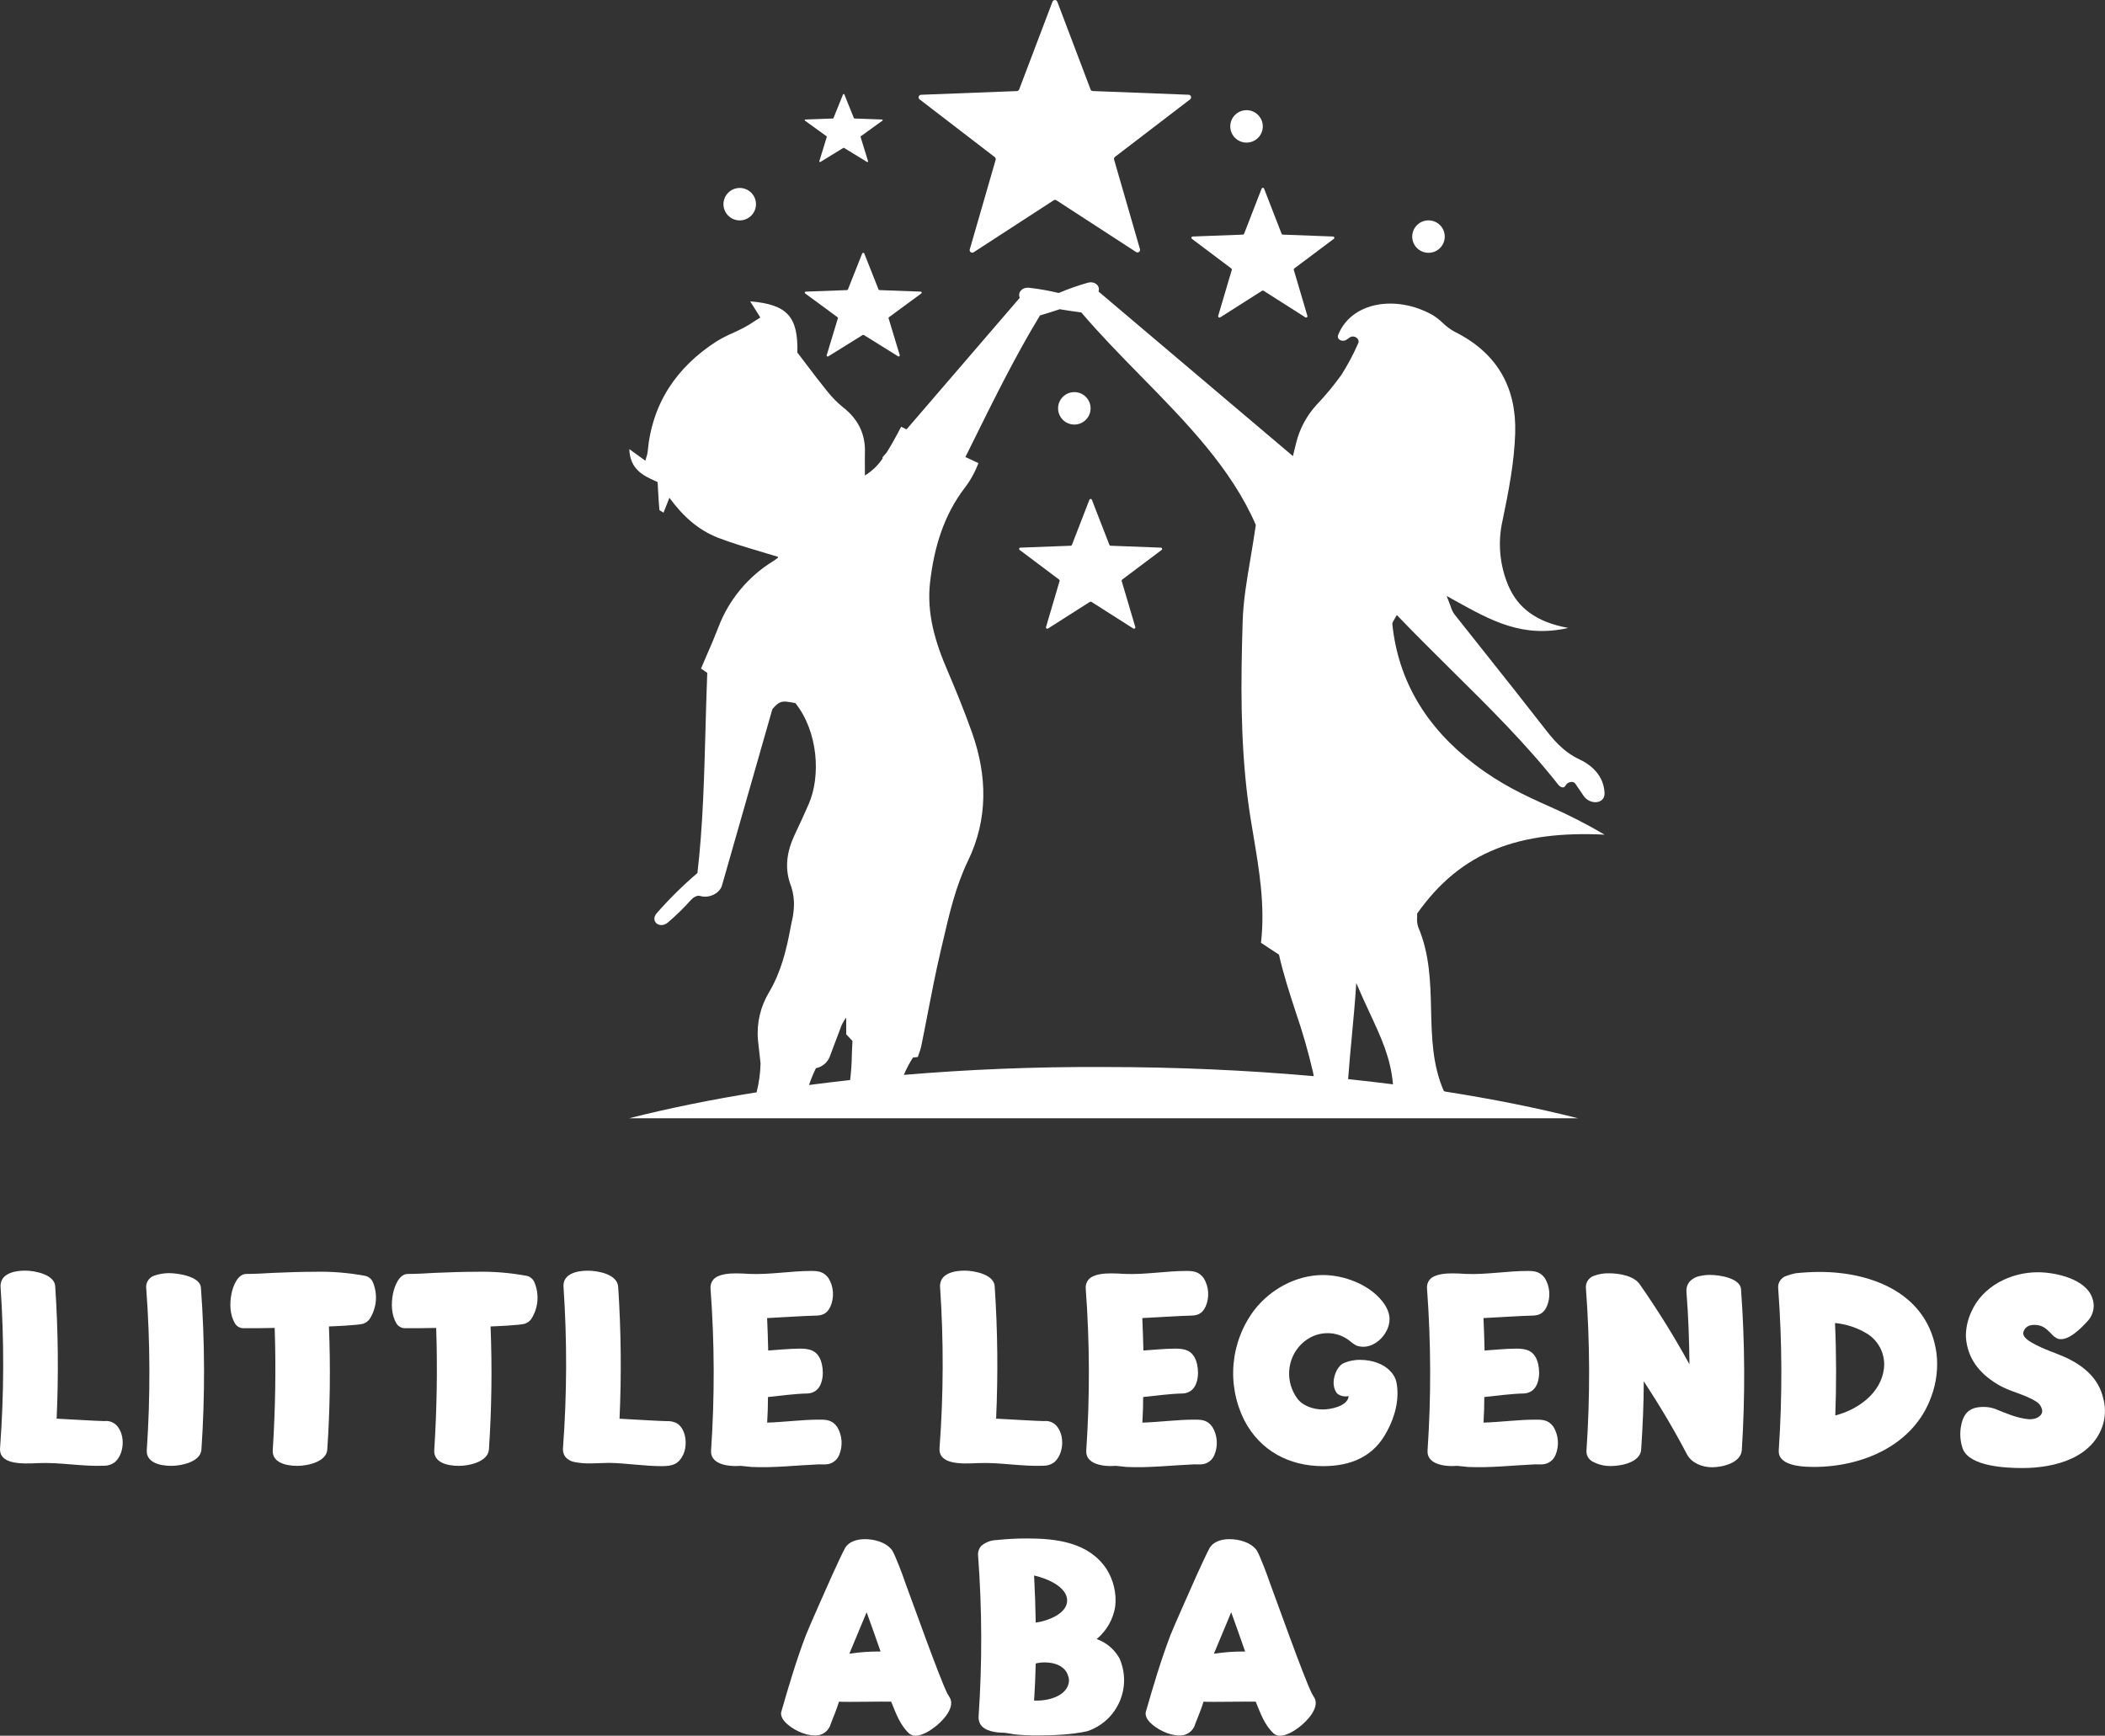 <svg width="154" height="127" viewBox="0 0 154 127" fill="none" xmlns="http://www.w3.org/2000/svg">
<rect x="0" y="0" width="154" height="127" fill="#333333" stroke="none"/>
<g clip-path="url(#clip0_44_76)">
<path d="M77.07 14.666L71.222 18.463C71.191 18.48 71.156 18.489 71.121 18.487C71.086 18.486 71.052 18.474 71.022 18.455C70.993 18.435 70.97 18.408 70.956 18.376C70.941 18.344 70.936 18.308 70.94 18.273L72.843 11.687C72.851 11.653 72.849 11.617 72.838 11.583C72.826 11.55 72.806 11.52 72.778 11.497L67.26 7.258C67.235 7.233 67.217 7.202 67.209 7.167C67.201 7.133 67.202 7.097 67.213 7.063C67.225 7.029 67.245 7 67.273 6.977C67.3 6.955 67.333 6.94 67.368 6.935L74.394 6.664C74.43 6.662 74.465 6.65 74.494 6.629C74.523 6.608 74.546 6.579 74.56 6.546L77.001 0.118C77.016 0.084 77.04 0.055 77.071 0.035C77.102 0.015 77.138 0.004 77.175 0.004C77.212 0.004 77.248 0.015 77.279 0.035C77.31 0.055 77.335 0.084 77.349 0.118L79.785 6.544C79.799 6.577 79.822 6.606 79.851 6.627C79.88 6.648 79.915 6.66 79.951 6.662L86.977 6.933C87.012 6.938 87.045 6.953 87.072 6.975C87.1 6.998 87.12 7.028 87.131 7.061C87.143 7.095 87.144 7.131 87.136 7.165C87.128 7.2 87.11 7.231 87.085 7.256L81.568 11.48C81.541 11.503 81.52 11.533 81.509 11.566C81.497 11.6 81.496 11.636 81.504 11.67L83.407 18.256C83.411 18.291 83.406 18.326 83.391 18.358C83.377 18.391 83.354 18.418 83.325 18.438C83.295 18.457 83.261 18.468 83.226 18.47C83.191 18.471 83.156 18.463 83.125 18.446L77.277 14.649C77.245 14.631 77.208 14.624 77.171 14.627C77.134 14.63 77.099 14.643 77.07 14.666Z" fill="white"/>
<path d="M79.733 44.038L76.67 45.988C76.653 45.998 76.635 46.003 76.615 46.003C76.596 46.002 76.578 45.996 76.562 45.985C76.546 45.974 76.534 45.959 76.528 45.941C76.521 45.924 76.519 45.904 76.523 45.886L77.52 42.508C77.526 42.49 77.525 42.471 77.519 42.454C77.514 42.436 77.503 42.42 77.488 42.409L74.595 40.236C74.579 40.224 74.567 40.208 74.561 40.189C74.555 40.17 74.556 40.15 74.562 40.132C74.569 40.113 74.581 40.097 74.597 40.086C74.613 40.075 74.633 40.069 74.652 40.07L78.333 39.93C78.352 39.929 78.37 39.923 78.386 39.913C78.401 39.902 78.413 39.887 78.42 39.869L79.695 36.579C79.701 36.558 79.714 36.54 79.731 36.527C79.748 36.514 79.769 36.507 79.79 36.507C79.812 36.507 79.833 36.514 79.85 36.527C79.867 36.54 79.88 36.558 79.886 36.579L81.163 39.869C81.17 39.887 81.182 39.902 81.197 39.913C81.213 39.923 81.231 39.929 81.25 39.93L84.93 40.07C84.95 40.071 84.968 40.077 84.984 40.088C84.999 40.099 85.011 40.115 85.017 40.133C85.023 40.151 85.024 40.17 85.018 40.189C85.013 40.207 85.002 40.224 84.988 40.236L82.095 42.409C82.08 42.42 82.069 42.436 82.063 42.453C82.057 42.471 82.056 42.49 82.061 42.508L83.06 45.886C83.064 45.904 83.062 45.924 83.055 45.941C83.049 45.959 83.036 45.974 83.021 45.985C83.005 45.996 82.987 46.002 82.968 46.003C82.948 46.003 82.93 45.998 82.913 45.988L79.85 44.038C79.832 44.028 79.812 44.022 79.791 44.022C79.771 44.022 79.751 44.028 79.733 44.038Z" fill="white"/>
<path d="M92.33 21.275L89.268 23.223C89.252 23.234 89.233 23.239 89.213 23.239C89.194 23.239 89.175 23.233 89.159 23.222C89.143 23.211 89.13 23.195 89.123 23.177C89.116 23.159 89.115 23.139 89.119 23.12L90.118 19.743C90.123 19.725 90.123 19.707 90.117 19.689C90.111 19.672 90.101 19.657 90.086 19.646L87.194 17.472C87.178 17.46 87.167 17.444 87.161 17.426C87.155 17.407 87.155 17.387 87.161 17.369C87.168 17.351 87.179 17.335 87.195 17.323C87.21 17.312 87.229 17.305 87.249 17.305L90.929 17.167C90.948 17.166 90.967 17.16 90.982 17.15C90.998 17.139 91.01 17.123 91.017 17.106L92.294 13.814C92.299 13.793 92.312 13.775 92.329 13.762C92.346 13.749 92.367 13.742 92.389 13.742C92.41 13.742 92.431 13.749 92.448 13.762C92.466 13.775 92.478 13.793 92.484 13.814L93.761 17.106C93.768 17.123 93.78 17.139 93.795 17.15C93.811 17.16 93.829 17.166 93.848 17.167L97.529 17.305C97.548 17.305 97.567 17.312 97.583 17.323C97.598 17.335 97.61 17.351 97.616 17.369C97.622 17.387 97.622 17.407 97.617 17.426C97.611 17.444 97.599 17.46 97.584 17.472L94.686 19.644C94.67 19.655 94.659 19.67 94.653 19.687C94.647 19.704 94.646 19.723 94.651 19.741L95.65 23.119C95.655 23.137 95.653 23.157 95.647 23.175C95.639 23.193 95.627 23.209 95.611 23.22C95.595 23.231 95.576 23.237 95.557 23.237C95.537 23.238 95.518 23.232 95.502 23.221L92.44 21.273C92.423 21.263 92.404 21.258 92.385 21.258C92.365 21.259 92.346 21.265 92.33 21.275Z" fill="white"/>
<path d="M63.109 24.512L60.603 26.071C60.59 26.08 60.574 26.085 60.558 26.086C60.542 26.086 60.526 26.081 60.513 26.073C60.5 26.064 60.489 26.051 60.484 26.036C60.478 26.021 60.477 26.005 60.481 25.989L61.299 23.288C61.303 23.273 61.302 23.258 61.298 23.244C61.293 23.231 61.284 23.219 61.273 23.21L58.905 21.471C58.893 21.461 58.884 21.448 58.879 21.433C58.875 21.418 58.875 21.402 58.88 21.388C58.885 21.373 58.895 21.36 58.907 21.351C58.92 21.342 58.935 21.338 58.951 21.338L61.963 21.226C61.978 21.226 61.993 21.221 62.006 21.213C62.019 21.204 62.028 21.192 62.034 21.178L63.078 18.545C63.085 18.53 63.095 18.518 63.109 18.509C63.122 18.5 63.138 18.496 63.154 18.496C63.17 18.496 63.185 18.5 63.199 18.509C63.212 18.518 63.222 18.53 63.229 18.545L64.273 21.178C64.279 21.192 64.288 21.205 64.301 21.213C64.314 21.222 64.329 21.226 64.344 21.226L67.355 21.338C67.37 21.337 67.386 21.342 67.399 21.35C67.412 21.359 67.422 21.372 67.427 21.387C67.432 21.402 67.433 21.418 67.428 21.433C67.424 21.448 67.415 21.461 67.402 21.471L65.035 23.21C65.023 23.218 65.014 23.23 65.009 23.244C65.004 23.258 65.004 23.273 65.008 23.288L65.825 25.989C65.828 26.004 65.827 26.02 65.821 26.035C65.815 26.049 65.805 26.062 65.792 26.071C65.779 26.079 65.764 26.084 65.749 26.084C65.733 26.084 65.718 26.079 65.705 26.071L63.198 24.512C63.185 24.505 63.169 24.501 63.154 24.501C63.138 24.501 63.123 24.505 63.109 24.512Z" fill="white"/>
<path d="M61.693 10.824L60.022 11.847C60.014 11.853 60.004 11.856 59.993 11.857C59.983 11.857 59.972 11.854 59.964 11.848C59.955 11.842 59.949 11.834 59.945 11.824C59.941 11.815 59.94 11.804 59.942 11.794L60.486 10.021C60.489 10.011 60.489 10.001 60.486 9.992C60.483 9.983 60.477 9.975 60.469 9.969L58.892 8.83C58.883 8.825 58.876 8.816 58.872 8.806C58.869 8.796 58.869 8.785 58.872 8.775C58.876 8.764 58.883 8.756 58.892 8.75C58.901 8.744 58.912 8.742 58.922 8.743L60.93 8.671C60.94 8.67 60.95 8.666 60.958 8.661C60.966 8.655 60.973 8.648 60.977 8.639L61.674 6.911C61.678 6.901 61.685 6.893 61.694 6.887C61.702 6.881 61.713 6.877 61.724 6.877C61.734 6.877 61.745 6.881 61.753 6.887C61.762 6.893 61.769 6.901 61.773 6.911L62.469 8.639C62.474 8.648 62.481 8.655 62.489 8.661C62.497 8.666 62.507 8.67 62.517 8.671L64.525 8.743C64.535 8.742 64.546 8.744 64.555 8.75C64.564 8.756 64.571 8.764 64.575 8.775C64.578 8.785 64.578 8.796 64.575 8.806C64.571 8.816 64.564 8.825 64.555 8.83L62.977 9.969C62.969 9.975 62.963 9.983 62.96 9.992C62.956 10.001 62.957 10.011 62.96 10.021L63.505 11.794C63.507 11.804 63.506 11.815 63.502 11.824C63.498 11.834 63.492 11.842 63.483 11.848C63.474 11.854 63.464 11.857 63.454 11.857C63.443 11.856 63.433 11.853 63.425 11.847L61.752 10.824C61.743 10.819 61.733 10.817 61.722 10.817C61.712 10.817 61.702 10.819 61.693 10.824Z" fill="white"/>
<path d="M54.118 16.126C54.775 16.126 55.307 15.595 55.307 14.94C55.307 14.284 54.775 13.753 54.118 13.753C53.461 13.753 52.928 14.284 52.928 14.94C52.928 15.595 53.461 16.126 54.118 16.126Z" fill="white"/>
<path d="M91.195 10.434C91.852 10.434 92.385 9.903 92.385 9.248C92.385 8.592 91.852 8.061 91.195 8.061C90.538 8.061 90.006 8.592 90.006 9.248C90.006 9.903 90.538 10.434 91.195 10.434Z" fill="white"/>
<path d="M78.598 31.064C79.254 31.064 79.787 30.532 79.787 29.877C79.787 29.222 79.254 28.69 78.598 28.69C77.941 28.69 77.408 29.222 77.408 29.877C77.408 30.532 77.941 31.064 78.598 31.064Z" fill="white"/>
<path d="M104.507 18.497C105.164 18.497 105.696 17.966 105.696 17.311C105.696 16.655 105.164 16.124 104.507 16.124C103.85 16.124 103.317 16.655 103.317 17.311C103.317 17.966 103.85 18.497 104.507 18.497Z" fill="white"/>
<path d="M107.854 55.906C104.334 53.212 102.294 49.814 101.862 45.671C101.852 45.578 101.911 45.481 102.001 45.329C102.052 45.242 102.117 45.139 102.191 44.999C103.502 46.373 104.855 47.704 106.187 49.031C108.924 51.735 111.641 54.421 113.99 57.4C114.161 57.617 114.42 57.713 114.538 57.47C114.656 57.227 115.084 57.104 115.244 57.332C115.451 57.628 115.653 57.926 115.853 58.226C116.319 58.917 117.415 58.839 117.388 58.036C117.354 57.051 116.772 56.138 115.561 55.568C114.321 54.981 113.603 54.08 112.85 53.1C111.518 51.391 110.17 49.683 108.817 47.987C108.008 46.97 107.198 45.954 106.395 44.934C106.276 44.76 106.186 44.568 106.128 44.365C106.06 44.175 105.97 43.938 105.837 43.605L106.459 43.951C109.143 45.439 111.407 46.694 114.732 45.946C112.374 45.514 111.048 44.469 110.355 42.865C109.713 41.36 109.562 39.691 109.923 38.096C110.364 35.983 110.783 33.839 110.85 31.7C110.95 28.541 109.691 25.892 106.4 24.261C106.09 24.09 105.805 23.877 105.552 23.629C105.32 23.405 105.065 23.207 104.79 23.039C102.126 21.554 98.868 22.09 97.902 24.497C97.765 24.838 98.202 25.066 98.522 24.848L98.739 24.696C99.061 24.47 99.521 24.789 99.361 25.125C99.01 25.93 98.597 26.706 98.124 27.447C97.575 28.208 96.975 28.931 96.328 29.611L96.303 29.638C95.585 30.429 95.076 31.387 94.821 32.423L94.59 33.372C89.772 29.294 85.047 25.294 80.365 21.328C80.512 20.962 80.129 20.527 79.559 20.694C78.842 20.898 78.139 21.146 77.454 21.438C76.75 21.268 76.036 21.141 75.317 21.059C74.746 20.985 74.434 21.438 74.607 21.786L66.323 31.415L65.927 31.225C65.518 32.009 65.178 32.621 64.871 33.103L64.565 33.46L64.576 33.538C64.239 34.045 63.795 34.472 63.275 34.791C63.275 34.614 63.275 34.441 63.275 34.27C63.275 33.913 63.265 33.564 63.275 33.217C63.343 31.804 62.809 30.694 61.699 29.82C61.262 29.466 60.865 29.065 60.515 28.624C59.994 27.981 59.493 27.322 58.981 26.646C58.768 26.367 58.555 26.076 58.336 25.799C58.395 23.175 57.608 22.276 54.884 22.048L54.98 22.201L55.625 23.23C55.48 23.32 55.345 23.409 55.214 23.492C54.932 23.682 54.673 23.842 54.401 23.986C54.129 24.13 53.88 24.241 53.615 24.366C53.203 24.541 52.805 24.746 52.422 24.977C49.484 26.876 47.699 29.518 47.381 33.063C47.365 33.193 47.334 33.32 47.289 33.443C47.265 33.52 47.238 33.608 47.212 33.708L46.545 33.226L46.039 32.86C46.094 34.354 47.069 34.798 47.942 35.197L48.11 35.273C48.121 35.463 48.133 35.653 48.142 35.842C48.171 36.351 48.197 36.822 48.239 37.291C48.239 37.34 48.325 37.384 48.412 37.431C48.457 37.455 48.5 37.481 48.542 37.509L48.58 37.416C48.702 37.107 48.814 36.818 48.974 36.419C49.958 37.771 51.092 38.783 52.517 39.34C53.507 39.719 54.527 40.027 55.547 40.329C56.005 40.465 56.462 40.6 56.917 40.742C56.916 40.748 56.916 40.754 56.917 40.76C56.917 40.782 56.917 40.811 56.894 40.824C56.791 40.904 56.687 40.98 56.578 41.05C54.744 42.17 53.333 43.864 52.566 45.868C52.292 46.58 51.996 47.285 51.685 47.982C51.55 48.293 51.416 48.604 51.286 48.914L51.742 49.233C51.691 50.548 51.653 51.891 51.617 53.231C51.518 56.806 51.427 60.445 51.023 63.878C49.961 64.784 48.965 65.767 48.045 66.817C47.533 67.415 48.273 68.005 48.873 67.487C49.464 66.983 50.02 66.439 50.538 65.86C50.709 65.67 50.993 65.48 51.227 65.556C51.826 65.746 52.645 65.399 52.82 64.785L56.504 51.892C56.751 51.589 56.934 51.433 57.145 51.368C57.398 51.293 57.695 51.349 58.19 51.446C59.84 53.516 60.072 56.762 59.157 58.851C58.824 59.61 58.481 60.359 58.127 61.099C57.556 62.329 57.366 63.567 57.887 64.876C58.046 65.366 58.111 65.882 58.078 66.395C58.061 66.739 58.011 67.081 57.929 67.415C57.901 67.546 57.872 67.677 57.849 67.808C57.541 69.477 57.153 71.094 56.268 72.594C55.63 73.647 55.344 74.875 55.452 76.101C55.522 76.784 55.589 77.352 55.642 77.809C55.624 78.522 55.527 79.231 55.352 79.922C52.024 80.456 48.903 81.09 46.028 81.821H115.442C112.452 81.061 109.184 80.408 105.694 79.862L105.616 79.803C104.792 77.893 104.745 75.897 104.697 73.887C104.65 71.876 104.6 69.818 103.757 67.836C103.679 67.605 103.651 67.36 103.677 67.117C103.677 67.02 103.677 66.927 103.677 66.845C106.897 62.27 111.185 60.77 117.392 61.07C116.102 60.31 114.767 59.627 113.396 59.025C111.571 58.211 109.816 57.408 107.854 55.906ZM59.693 78.157C59.938 78.109 60.165 77.995 60.35 77.827C60.535 77.66 60.671 77.446 60.744 77.207L61.086 76.296C61.203 75.992 61.318 75.689 61.431 75.385L61.444 75.349C61.546 75.026 61.703 74.723 61.908 74.453V75.679C62.07 75.854 62.226 76.015 62.367 76.165C62.344 76.503 62.333 76.843 62.321 77.183C62.311 77.798 62.269 78.413 62.196 79.024C61.181 79.136 60.178 79.257 59.187 79.387C59.328 78.967 59.498 78.556 59.693 78.159V78.157ZM66.125 78.645C66.31 78.204 66.532 77.781 66.791 77.38L67.145 77.338C67.176 77.247 67.206 77.16 67.237 77.076C67.301 76.909 67.354 76.737 67.395 76.562C67.551 75.803 67.697 75.043 67.844 74.284C68.143 72.746 68.439 71.206 68.795 69.682C68.864 69.397 68.928 69.112 68.995 68.829C69.456 66.84 69.916 64.852 70.82 62.978C72.293 59.929 72.232 56.753 71.111 53.599C70.573 52.081 69.969 50.594 69.341 49.124C68.43 47.025 67.773 44.881 68.047 42.563C68.342 40.076 69.024 37.726 70.584 35.689C71.003 35.14 71.338 34.532 71.579 33.885L70.628 33.439L71.09 32.507C72.675 29.3 74.285 26.038 76.084 23.081C76.584 22.932 77.064 22.782 77.528 22.627C78.036 22.712 78.56 22.788 79.106 22.86C80.465 24.457 81.96 25.981 83.454 27.506C86.773 30.891 90.086 34.27 91.875 38.409C91.751 39.271 91.614 40.086 91.481 40.877C91.203 42.516 90.95 44.017 90.91 45.523C90.777 49.85 90.737 54.169 91.291 58.503C91.407 59.395 91.557 60.294 91.709 61.197C92.132 63.718 92.564 66.295 92.252 68.981L93.116 69.551L93.569 69.845C93.888 71.275 94.343 72.666 94.796 74.056C95.293 75.496 95.714 76.961 96.058 78.445C96.079 78.542 96.096 78.635 96.113 78.74C91.235 78.305 86.071 78.071 80.725 78.071C75.669 78.045 70.774 78.254 66.125 78.647V78.645ZM98.627 78.954C98.703 77.918 98.8 76.883 98.897 75.848C99.019 74.542 99.142 73.236 99.224 71.928C99.576 72.757 99.913 73.483 100.223 74.149C101.089 76.013 101.734 77.411 101.911 79.338C100.834 79.201 99.739 79.074 98.627 78.956V78.954Z" fill="white"/>
<path d="M2.763 107.054C1.562 107.115 -0.076 107.155 0.004 105.957C0.296 102.039 0.309 98.105 0.044 94.186C0.024 93.985 0.066 93.783 0.164 93.607C0.443 93.128 1.144 92.969 1.842 92.969C2.54 92.969 4.042 93.248 4.042 94.165C4.255 97.372 4.289 100.589 4.143 103.8C4.601 103.819 7.201 103.978 7.641 103.978C7.846 103.951 8.055 103.986 8.24 104.079C8.434 104.176 8.595 104.328 8.7 104.517C9.159 105.235 9.039 106.431 8.4 106.986C8.176 107.156 7.902 107.246 7.621 107.244C6.002 107.314 4.383 106.976 2.763 107.054Z" fill="white"/>
<path d="M12.539 107.253C11.62 107.253 10.68 106.974 10.739 106.097C11.006 102.158 10.993 98.206 10.699 94.269C10.673 94.068 10.719 93.863 10.829 93.692C10.938 93.521 11.104 93.393 11.298 93.331C11.646 93.213 12.011 93.152 12.379 93.153C13.019 93.153 14.617 93.392 14.697 94.189C14.991 98.139 15.004 102.105 14.737 106.057C14.678 106.955 13.298 107.253 12.539 107.253Z" fill="white"/>
<path d="M21.755 107.254C20.836 107.254 19.896 106.975 19.955 106.097C20.145 103.124 20.195 100.134 20.096 97.161C19.335 97.182 18.573 97.182 17.812 97.182C17.689 97.182 17.567 97.151 17.459 97.091C17.351 97.032 17.26 96.946 17.194 96.842C16.813 96.204 16.792 95.386 16.933 94.668C17.053 94.07 17.393 93.233 17.993 93.212C18.651 93.212 19.325 93.172 20.012 93.132C21.011 93.093 21.991 93.053 22.99 93.053C24.244 93.022 25.497 93.123 26.73 93.353C26.84 93.379 26.943 93.428 27.032 93.496C27.122 93.565 27.196 93.652 27.249 93.751C27.446 94.187 27.532 94.664 27.499 95.141C27.465 95.618 27.314 96.079 27.059 96.483C26.938 96.669 26.753 96.803 26.539 96.863C26.18 96.962 24.446 97.041 24.065 97.053C24.187 100.051 24.147 103.054 23.945 106.048C23.894 106.956 22.515 107.254 21.755 107.254Z" fill="white"/>
<path d="M33.571 107.254C32.65 107.254 31.712 106.975 31.77 106.097C31.961 103.124 32.01 100.134 31.911 97.161C31.15 97.182 30.389 97.182 29.628 97.182C29.504 97.182 29.382 97.151 29.274 97.092C29.165 97.032 29.073 96.946 29.007 96.842C28.627 96.204 28.608 95.386 28.748 94.668C28.868 94.07 29.207 93.233 29.808 93.212C30.467 93.212 31.141 93.172 31.828 93.132C32.827 93.093 33.807 93.053 34.806 93.053C36.059 93.022 37.311 93.123 38.543 93.353C38.654 93.378 38.757 93.427 38.847 93.496C38.937 93.565 39.011 93.652 39.065 93.751C39.263 94.186 39.35 94.663 39.319 95.14C39.287 95.617 39.138 96.078 38.884 96.483C38.762 96.668 38.578 96.803 38.364 96.863C38.005 96.962 36.271 97.041 35.89 97.053C36.01 100.051 35.97 103.054 35.771 106.048C35.706 106.956 34.33 107.254 33.571 107.254Z" fill="white"/>
<path d="M48.404 107.274C47.124 107.274 45.824 107.054 44.545 107.035C44.385 107.035 43.346 107.075 43.187 107.075C42.797 107.082 42.408 107.048 42.026 106.974C41.758 106.927 41.517 106.786 41.346 106.576C41.225 106.401 41.168 106.189 41.186 105.978C41.48 102.041 41.494 98.088 41.226 94.15C41.167 93.273 42.066 92.973 43.006 92.973C43.746 92.973 45.166 93.233 45.225 94.15C45.438 97.363 45.472 100.586 45.325 103.804C45.765 103.823 48.325 103.982 48.764 103.982C49.028 103.964 49.291 104.019 49.525 104.142C50.165 104.54 50.306 105.619 50.026 106.336C49.683 107.134 49.217 107.274 48.404 107.274Z" fill="white"/>
<path d="M54.962 107.333C54.862 107.333 54.302 107.253 54.201 107.253C53.202 107.333 51.942 107.115 52.022 106.114C52.29 102.176 52.276 98.223 51.982 94.287C51.971 94.169 51.982 94.051 52.017 93.938C52.051 93.826 52.107 93.721 52.182 93.63C52.542 93.21 53.362 93.17 53.862 93.17C54.201 93.17 54.521 93.191 54.843 93.21C56.34 93.271 57.861 92.992 59.36 92.992C59.88 92.992 60.279 93.051 60.62 93.529C60.804 93.836 60.913 94.182 60.937 94.539C60.961 94.897 60.9 95.254 60.759 95.583C60.5 96.153 60.141 96.263 59.579 96.263C59.139 96.263 56.561 96.422 56.121 96.441C56.161 97.239 56.18 98.017 56.201 98.814C56.561 98.796 57.741 98.676 58.521 98.676C59.219 98.676 59.76 98.796 60.044 99.532C60.304 100.231 60.264 101.349 59.663 101.767C59.497 101.879 59.304 101.945 59.103 101.957C58.123 101.977 57.164 102.116 56.184 102.217C56.184 102.834 56.165 103.453 56.125 104.09C57.385 104.051 58.664 103.872 59.931 103.872C60.472 103.872 60.883 103.891 61.25 104.409C61.433 104.717 61.542 105.063 61.566 105.42C61.591 105.777 61.531 106.134 61.391 106.464C61.335 106.598 61.254 106.72 61.151 106.823C61.048 106.926 60.926 107.008 60.791 107.064C60.512 107.183 60.22 107.143 59.91 107.143C58.239 107.214 56.601 107.413 54.962 107.333Z" fill="white"/>
<path d="M71.496 107.054C70.295 107.115 68.656 107.155 68.736 105.957C69.028 102.039 69.042 98.105 68.776 94.186C68.757 93.985 68.799 93.783 68.896 93.607C69.176 93.128 69.876 92.969 70.575 92.969C71.273 92.969 72.774 93.248 72.774 94.165C72.988 97.372 73.021 100.589 72.875 103.8C73.334 103.819 75.933 103.978 76.373 103.978C76.578 103.951 76.787 103.986 76.972 104.079C77.167 104.176 77.327 104.328 77.433 104.517C77.891 105.235 77.772 106.431 77.132 106.986C76.909 107.156 76.635 107.246 76.354 107.244C74.734 107.314 73.115 106.976 71.496 107.054Z" fill="white"/>
<path d="M82.411 107.333C82.31 107.333 81.751 107.253 81.65 107.253C80.651 107.333 79.391 107.115 79.471 106.114C79.738 102.176 79.725 98.223 79.431 94.287C79.419 94.169 79.431 94.051 79.466 93.938C79.5 93.826 79.556 93.721 79.631 93.63C79.991 93.21 80.811 93.17 81.311 93.17C81.65 93.17 81.972 93.191 82.291 93.21C83.791 93.271 85.309 92.992 86.809 92.992C87.329 92.992 87.728 93.051 88.069 93.529C88.253 93.836 88.362 94.182 88.386 94.539C88.41 94.897 88.349 95.254 88.208 95.583C87.949 96.153 87.589 96.263 87.028 96.263C86.588 96.263 84.01 96.422 83.57 96.441C83.61 97.239 83.629 98.017 83.65 98.814C84.01 98.796 85.19 98.676 85.97 98.676C86.668 98.676 87.209 98.796 87.492 99.532C87.753 100.231 87.713 101.349 87.112 101.767C86.946 101.879 86.752 101.945 86.552 101.957C85.574 101.977 84.613 102.116 83.633 102.217C83.633 102.834 83.614 103.453 83.574 104.09C84.834 104.051 86.112 103.872 87.38 103.872C87.92 103.872 88.331 103.891 88.699 104.409C88.884 104.716 88.993 105.062 89.017 105.42C89.042 105.777 88.981 106.135 88.84 106.464C88.784 106.598 88.703 106.72 88.6 106.823C88.497 106.926 88.375 107.008 88.24 107.064C87.96 107.183 87.669 107.143 87.361 107.143C85.69 107.214 84.042 107.413 82.411 107.333Z" fill="white"/>
<path d="M96.792 107.274C94.318 107.274 92.194 106.156 91.035 103.923C90.393 102.646 90.12 101.215 90.247 99.792C90.374 98.368 90.896 97.008 91.755 95.864C92.935 94.33 94.834 93.291 96.792 93.291C98.314 93.291 100.132 93.969 101.11 95.19C101.45 95.61 101.711 96.139 101.65 96.667C101.57 97.584 100.699 98.541 99.732 98.541C99.554 98.539 99.377 98.505 99.211 98.442C99.032 98.341 98.865 98.22 98.712 98.083C98.255 97.729 97.691 97.539 97.112 97.544C95.652 97.544 94.394 98.78 94.314 100.337C94.277 101.034 94.478 101.723 94.885 102.29C95.266 102.849 96.065 103.128 96.765 103.128C97.336 103.128 98.465 102.909 98.644 102.272C98.644 102.232 98.683 102.131 98.644 102.152C98.501 102.181 98.354 102.179 98.213 102.146C98.071 102.114 97.938 102.051 97.823 101.962C97.694 101.797 97.611 101.6 97.584 101.392C97.485 100.855 97.774 100.018 98.265 99.758C98.659 99.577 99.089 99.488 99.523 99.498C100.343 99.498 101.222 99.779 101.704 100.316C101.935 100.537 102.095 100.822 102.162 101.134C102.402 102.33 102.063 103.648 101.483 104.704C100.524 106.575 98.843 107.274 96.792 107.274Z" fill="white"/>
<path d="M107.38 107.333C107.281 107.333 106.722 107.253 106.619 107.253C105.62 107.333 104.36 107.115 104.44 106.114C104.706 102.176 104.692 98.223 104.4 94.287C104.387 94.17 104.397 94.052 104.429 93.939C104.462 93.826 104.517 93.721 104.591 93.63C104.95 93.21 105.771 93.17 106.269 93.17C106.61 93.17 106.929 93.191 107.249 93.21C108.749 93.271 110.269 92.992 111.767 92.992C112.288 92.992 112.688 93.051 113.027 93.529C113.21 93.836 113.318 94.182 113.343 94.539C113.367 94.896 113.307 95.254 113.167 95.583C112.907 96.153 112.547 96.263 111.988 96.263C111.548 96.263 108.969 96.422 108.53 96.441C108.57 97.239 108.589 98.017 108.61 98.814C108.969 98.796 110.149 98.676 110.928 98.676C111.628 98.676 112.168 98.796 112.45 99.532C112.709 100.231 112.669 101.349 112.069 101.767C111.904 101.879 111.71 101.945 111.51 101.957C110.53 101.977 109.571 102.116 108.591 102.217C108.591 102.834 108.572 103.453 108.532 104.09C109.79 104.051 111.07 103.872 112.338 103.872C112.876 103.872 113.289 103.891 113.657 104.409C113.84 104.717 113.948 105.063 113.973 105.42C113.997 105.777 113.937 106.134 113.797 106.464C113.742 106.598 113.66 106.72 113.557 106.823C113.453 106.926 113.331 107.008 113.196 107.064C112.916 107.183 112.625 107.143 112.317 107.143C110.659 107.214 109.021 107.413 107.38 107.333Z" fill="white"/>
<path d="M125.253 107.356C124.553 107.356 123.754 107.056 123.415 106.407C122.454 104.573 121.396 102.8 120.256 101.062C120.256 102.737 120.176 104.392 120.066 106.069C120.007 106.986 118.627 107.265 117.868 107.265C117.386 107.277 116.91 107.16 116.488 106.927C116.346 106.846 116.23 106.726 116.156 106.58C116.081 106.435 116.05 106.271 116.067 106.109C116.335 102.17 116.321 98.218 116.027 94.281C116.002 94.079 116.048 93.875 116.157 93.704C116.267 93.532 116.433 93.405 116.627 93.343C116.979 93.213 117.352 93.153 117.727 93.165C118.446 93.165 119.567 93.343 119.986 94.002C121.294 95.878 122.501 97.822 123.601 99.826C123.58 98.07 123.521 96.295 123.381 94.541C123.352 94.286 123.42 94.029 123.571 93.821C123.775 93.579 124.058 93.418 124.37 93.364C124.62 93.306 124.875 93.279 125.131 93.284C125.811 93.284 127.31 93.523 127.371 94.321C127.66 98.244 127.68 102.183 127.43 106.109C127.352 107.035 126.033 107.356 125.253 107.356Z" fill="white"/>
<path d="M132.69 107.333C132.471 107.333 132.271 107.314 132.072 107.314C131.172 107.254 130.072 107.014 130.132 106.116C130.398 102.178 130.385 98.225 130.093 94.288C130.067 94.087 130.112 93.883 130.222 93.712C130.332 93.541 130.498 93.414 130.692 93.353C130.907 93.274 131.128 93.211 131.352 93.163C131.936 93.1 132.523 93.067 133.111 93.064C137.01 93.064 141.088 94.68 141.674 99.027C141.799 100.093 141.669 101.173 141.294 102.179C140.028 105.739 136.27 107.333 132.69 107.333ZM134.27 103.565C135.91 103.145 137.609 101.949 137.828 100.134C137.883 99.654 137.806 99.168 137.605 98.728C137.404 98.289 137.086 97.912 136.686 97.639C135.951 97.171 135.115 96.884 134.247 96.802C134.35 99.056 134.35 101.309 134.27 103.559V103.565Z" fill="white"/>
<path d="M147.965 107.413C146.706 107.413 144.146 107.293 143.606 106.036C143.424 105.532 143.369 104.991 143.446 104.461C143.606 103.464 144.017 102.942 145.105 102.942C145.392 102.938 145.676 102.985 145.946 103.08C146.746 103.401 147.545 103.76 148.405 103.84C148.885 103.88 149.444 103.65 149.404 103.181C149.38 103.055 149.33 102.935 149.257 102.828C149.185 102.722 149.092 102.631 148.984 102.562C148.104 101.992 146.985 101.825 146.106 101.265C144.785 100.468 143.927 99.367 143.823 97.816C143.815 97.181 143.952 96.554 144.222 95.98C145.042 94.106 147.101 93.088 149.081 93.088C150.413 93.088 152.58 93.588 153.06 94.943C153.168 95.214 153.2 95.509 153.154 95.797C153.109 96.085 152.986 96.356 152.799 96.58C152.299 97.149 151.299 98.174 150.559 97.956C150.365 97.871 150.194 97.741 150.061 97.576C149.68 97.197 149.421 96.939 148.82 96.939C148.439 96.939 148.121 97.098 148.021 97.497C147.962 97.816 148.42 98.116 148.681 98.256C149.501 98.735 150.439 98.995 151.28 99.395C152.498 99.993 153.539 100.891 153.859 102.268C154.036 102.879 154.042 103.527 153.878 104.142C153.162 106.674 150.323 107.413 147.965 107.413Z" fill="white"/>
<path d="M66.978 127C66.81 127.003 66.647 126.946 66.517 126.84C65.857 126.242 65.537 125.344 65.198 124.507C64.698 124.486 61.88 124.547 61.379 124.507C61.219 125.065 60.979 125.584 60.78 126.123C60.714 126.38 60.56 126.607 60.345 126.763C60.129 126.92 59.866 126.996 59.6 126.979C58.819 126.979 57.919 126.501 57.44 126.003C57.261 125.813 57.08 125.504 57.16 125.244C57.7 123.368 58.26 121.473 58.96 119.637C59.179 119.068 60.639 115.789 60.9 115.21C61.019 114.952 61.68 113.501 61.84 113.236C62.119 112.797 62.679 112.617 63.278 112.617C63.978 112.617 64.818 112.837 65.257 113.416C65.478 113.735 66.097 115.39 66.209 115.749C66.629 116.866 68.768 122.869 69.309 123.913C69.349 123.972 69.499 124.251 69.528 124.293C69.828 125.01 68.957 125.948 68.329 126.408C67.977 126.681 67.417 127 66.978 127ZM62.138 120.997C62.894 120.883 63.658 120.83 64.422 120.837C64.302 120.497 63.543 118.324 63.402 117.965C62.977 118.982 62.559 119.979 62.138 120.997Z" fill="white"/>
<path d="M75.893 126.979C75.333 126.983 74.772 126.956 74.215 126.899C74.114 126.88 73.555 126.78 73.454 126.78C72.915 126.78 72.015 126.681 71.714 126.142C71.618 125.968 71.576 125.77 71.594 125.572C71.862 121.653 71.849 117.719 71.555 113.801C71.544 113.675 71.56 113.548 71.601 113.428C71.642 113.308 71.708 113.198 71.794 113.105C72.097 112.848 72.478 112.7 72.875 112.685C73.625 112.605 74.379 112.565 75.134 112.565C77.292 112.565 79.652 112.845 80.951 114.8C81.466 115.613 81.691 116.576 81.591 117.532C81.445 118.468 80.962 119.319 80.232 119.926C80.936 120.176 81.525 120.672 81.891 121.321C82.117 121.823 82.234 122.365 82.237 122.914C82.239 123.463 82.127 124.006 81.907 124.51C81.686 125.013 81.363 125.464 80.958 125.836C80.553 126.207 80.074 126.49 79.553 126.666C78.432 126.92 77.033 126.979 75.893 126.979ZM75.773 118.722C76.554 118.624 78.072 118.105 78.072 117.107C78.072 116.108 76.613 115.491 75.653 115.273C75.714 116.41 75.752 117.566 75.773 118.722ZM78.192 123.11C78.22 122.957 78.206 122.799 78.152 122.652C77.962 121.935 77.212 121.635 76.453 121.635C76.224 121.631 75.995 121.658 75.773 121.714C75.752 122.612 75.714 123.51 75.653 124.427H75.673C76.693 124.467 78.013 124.108 78.192 123.114V123.11Z" fill="white"/>
<path d="M93.646 127C93.479 127.003 93.316 126.946 93.186 126.84C92.527 126.242 92.208 125.344 91.867 124.507C91.367 124.486 88.548 124.547 88.048 124.507C87.888 125.065 87.648 125.584 87.448 126.123C87.383 126.38 87.229 126.607 87.013 126.763C86.798 126.92 86.534 126.996 86.268 126.979C85.49 126.979 84.59 126.501 84.11 126.003C83.93 125.813 83.751 125.504 83.831 125.244C84.369 123.368 84.93 121.473 85.629 119.637C85.85 119.068 87.309 115.789 87.568 115.21C87.688 114.952 88.348 113.501 88.508 113.236C88.788 112.797 89.347 112.617 89.947 112.617C90.647 112.617 91.486 112.837 91.928 113.416C92.147 113.735 92.767 115.39 92.879 115.749C93.298 116.866 95.439 122.869 95.977 123.913C96.017 123.972 96.168 124.251 96.198 124.293C96.497 125.01 95.618 125.948 94.997 126.408C94.645 126.681 94.086 127 93.646 127ZM88.809 120.997C89.565 120.883 90.328 120.83 91.093 120.837C90.973 120.497 90.213 118.324 90.074 117.965C89.648 118.982 89.228 119.979 88.809 120.997Z" fill="white"/>
</g>
<defs>
<clipPath id="clip0_44_76">
<rect width="154" height="127" fill="white"/>
</clipPath>
</defs>
</svg>
